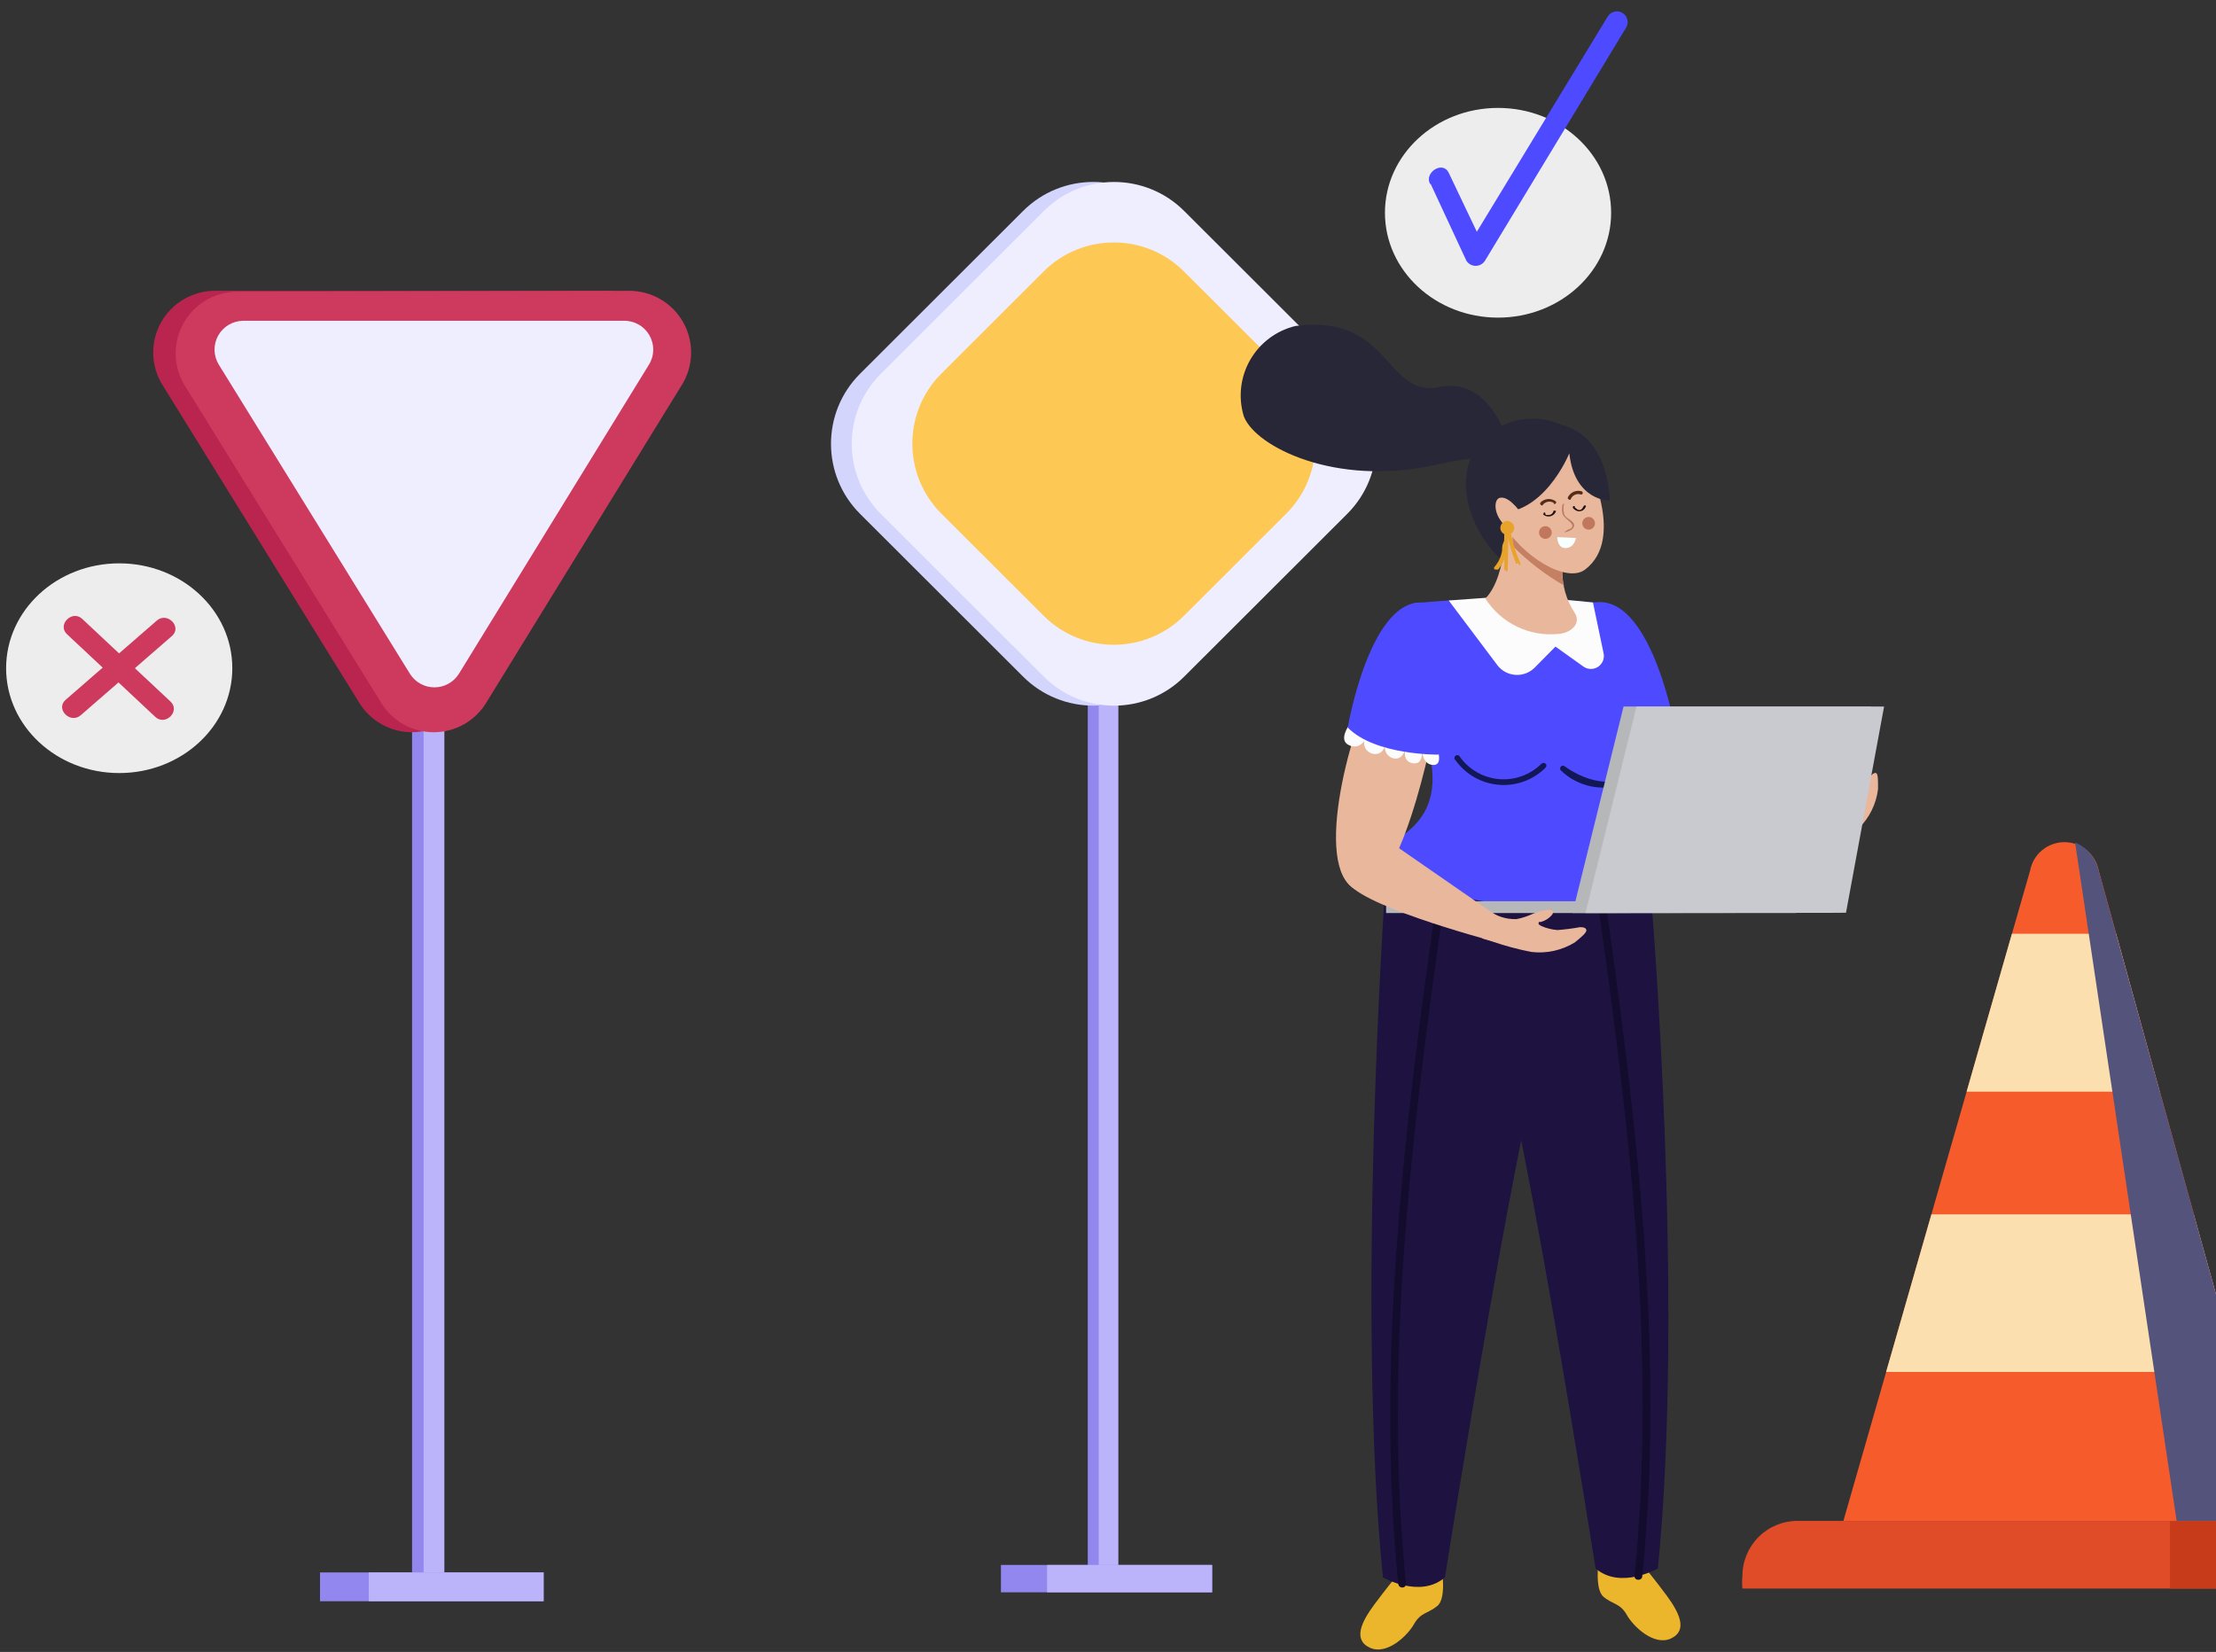 <?xml version="1.0" encoding="UTF-8"?> <svg xmlns="http://www.w3.org/2000/svg" width="169" height="126" viewBox="0 0 169 126" fill="none"><rect x="0" y="0" width="169" height="126" fill="#333333" stroke="none"/> <path d="M33.009 48.33H31.425V121.629H33.009V48.33Z" fill="#9286EF"></path> <path d="M33.889 48.33H32.305V121.629H33.889V48.33Z" fill="#BCB4FA"></path> <path d="M41.459 119.938H24.406V122.135H41.459V119.938Z" fill="#9286EF"></path> <path d="M41.459 119.938H28.125V122.135H41.459V119.938Z" fill="#BCB4FA"></path> <path d="M46.277 22.183H16.441C15.59 22.174 14.754 22.396 14.019 22.824C13.285 23.252 12.68 23.871 12.27 24.614C11.859 25.358 11.658 26.198 11.687 27.047C11.716 27.896 11.975 28.721 12.436 29.434L27.398 53.603C27.819 54.29 28.41 54.857 29.113 55.25C29.816 55.643 30.608 55.85 31.414 55.85C32.22 55.85 33.012 55.643 33.715 55.25C34.419 54.857 35.009 54.29 35.43 53.603L50.304 29.434C50.766 28.719 51.025 27.892 51.053 27.041C51.082 26.191 50.879 25.349 50.465 24.604C50.052 23.86 49.444 23.242 48.707 22.815C47.969 22.389 47.13 22.171 46.277 22.183Z" fill="#BA2550"></path> <path d="M45.859 24.468H16.859C16.469 24.47 16.087 24.575 15.751 24.773C15.415 24.97 15.138 25.253 14.947 25.593C14.757 25.933 14.661 26.317 14.668 26.706C14.675 27.095 14.786 27.476 14.988 27.808L29.555 51.406C29.753 51.719 30.028 51.977 30.353 52.156C30.678 52.335 31.043 52.428 31.414 52.428C31.785 52.428 32.15 52.335 32.475 52.156C32.8 51.977 33.075 51.719 33.273 51.406L47.73 27.852C47.944 27.519 48.064 27.134 48.077 26.738C48.09 26.342 47.996 25.95 47.804 25.604C47.612 25.257 47.331 24.968 46.988 24.769C46.646 24.569 46.256 24.465 45.859 24.468Z" fill="#BA2550"></path> <path d="M177.902 116.005H137.064C135.953 116.01 134.89 116.455 134.106 117.242C133.323 118.028 132.883 119.092 132.883 120.201C132.851 120.523 132.851 120.847 132.883 121.168H181.951C182.038 120.853 182.082 120.528 182.083 120.201C182.083 119.092 181.643 118.028 180.86 117.242C180.076 116.455 179.013 116.01 177.902 116.005Z" fill="#E04B28"></path> <path d="M182.083 120.201C182.083 119.092 181.643 118.028 180.86 117.242C180.076 116.455 179.013 116.01 177.902 116.005H165.492V121.168H181.929C182.023 120.854 182.075 120.529 182.083 120.201Z" fill="#C73B1A"></path> <path d="M140.584 116.005L154.82 66.413C154.933 65.802 155.257 65.249 155.735 64.852C156.214 64.454 156.816 64.236 157.439 64.236C158.061 64.236 158.664 64.454 159.143 64.852C159.621 65.249 159.945 65.802 160.057 66.413L173.787 116.005H140.584Z" fill="#F65B2C"></path> <path d="M153.434 71.225L149.98 83.266H164.7L161.378 71.225H153.434Z" fill="#FCDFAE"></path> <path d="M147.295 92.626L143.841 104.645H170.641L167.296 92.626H147.295Z" fill="#FCDFAE"></path> <g style="mix-blend-mode:overlay"> <path d="M160.057 66.457C159.961 65.971 159.746 65.516 159.431 65.133C159.116 64.749 158.712 64.45 158.253 64.26L165.998 116.005H173.787L160.057 66.457Z" fill="#54537C"></path> </g> <path d="M84.453 51.758H82.957V120.948H84.453V51.758Z" fill="#9286EF"></path> <path d="M78.024 16.092L65.592 28.506C62.636 31.457 62.636 36.243 65.592 39.195L78.024 51.609C80.98 54.56 85.772 54.56 88.728 51.609L101.16 39.195C104.116 36.243 104.116 31.457 101.16 28.506L88.728 16.092C85.772 13.14 80.98 13.14 78.024 16.092Z" fill="#D3D5FD"></path> <path d="M85.29 51.758H83.793V120.948H85.29V51.758Z" fill="#BCB4FA"></path> <path d="M79.606 16.094L67.175 28.508C64.219 31.459 64.219 36.245 67.175 39.197L79.606 51.611C82.562 54.562 87.355 54.562 90.311 51.611L102.742 39.197C105.698 36.245 105.698 31.459 102.742 28.508L90.311 16.094C87.355 13.142 82.562 13.142 79.606 16.094Z" fill="#EFEEFE"></path> <path d="M79.591 20.708L71.796 28.492C68.84 31.444 68.84 36.229 71.796 39.181L79.591 46.965C82.546 49.917 87.339 49.917 90.295 46.965L98.09 39.181C101.046 36.229 101.046 31.444 98.09 28.492L90.295 20.708C87.339 17.756 82.546 17.756 79.591 20.708Z" fill="#FEC854"></path> <path d="M92.441 119.366H76.334V121.454H92.441V119.366Z" fill="#9286EF"></path> <path d="M92.441 119.366H79.855V121.454H92.441V119.366Z" fill="#BCB4FA"></path> <path d="M47.95 22.183L18.069 22.249C17.233 22.256 16.413 22.485 15.695 22.913C14.976 23.341 14.385 23.952 13.982 24.684C13.579 25.415 13.378 26.241 13.4 27.076C13.422 27.911 13.667 28.725 14.108 29.434L29.071 53.603C29.489 54.29 30.077 54.858 30.778 55.252C31.48 55.645 32.271 55.852 33.075 55.852C33.88 55.852 34.671 55.645 35.372 55.252C36.074 54.858 36.662 54.29 37.08 53.603L51.954 29.434C52.415 28.721 52.674 27.896 52.703 27.047C52.733 26.198 52.531 25.358 52.121 24.614C51.71 23.871 51.105 23.252 50.371 22.824C49.637 22.396 48.8 22.175 47.95 22.183Z" fill="#CE3A5E"></path> <path d="M47.554 24.468H18.531C18.143 24.474 17.764 24.582 17.431 24.781C17.098 24.98 16.824 25.264 16.636 25.602C16.448 25.942 16.354 26.324 16.362 26.712C16.37 27.099 16.481 27.477 16.683 27.808L31.271 51.406C31.469 51.719 31.744 51.977 32.069 52.156C32.394 52.335 32.759 52.428 33.13 52.428C33.501 52.428 33.866 52.335 34.191 52.156C34.517 51.977 34.791 51.719 34.99 51.406L49.468 27.852C49.684 27.516 49.805 27.127 49.816 26.727C49.827 26.327 49.729 25.932 49.532 25.584C49.335 25.236 49.047 24.948 48.698 24.751C48.35 24.555 47.954 24.457 47.554 24.468Z" fill="#EFEEFE"></path> <path d="M114.246 24.227C119.01 24.227 122.871 20.646 122.871 16.229C122.871 11.812 119.01 8.231 114.246 8.231C109.482 8.231 105.621 11.812 105.621 16.229C105.621 20.646 109.482 24.227 114.246 24.227Z" fill="#EDEDED"></path> <path d="M109.119 14.053L111.826 19.876C111.9 19.999 112.005 20.1 112.13 20.171C112.256 20.241 112.397 20.278 112.541 20.278C112.685 20.278 112.826 20.241 112.951 20.171C113.076 20.1 113.181 19.999 113.256 19.876L124.016 2.101C124.127 1.914 124.159 1.691 124.105 1.481C124.051 1.271 123.916 1.091 123.73 0.98C123.637 0.925 123.535 0.889 123.428 0.874C123.322 0.858 123.213 0.864 123.109 0.891C122.899 0.944 122.718 1.079 122.607 1.266L111.826 18.997H113.256L110.483 13.175C110.021 12.23 108.613 13.175 109.053 14.009L109.119 14.053Z" fill="#4E4AFF"></path> <path d="M9.091 58.965C13.855 58.965 17.717 55.384 17.717 50.967C17.717 46.55 13.855 42.969 9.091 42.969C4.328 42.969 0.466 46.55 0.466 50.967C0.466 55.384 4.328 58.965 9.091 58.965Z" fill="#EDEDED"></path> <path d="M5.109 48.374L11.842 54.68C12.612 55.405 13.778 54.241 13.008 53.516L6.275 47.21C5.505 46.484 4.339 47.649 5.109 48.374Z" fill="#CE3A5E"></path> <path d="M6.165 54.548L13.118 48.506C13.91 47.803 12.744 46.638 11.952 47.341L4.999 53.384C4.207 54.087 5.373 55.251 6.165 54.548Z" fill="#CE3A5E"></path> <path d="M105.445 84.496L125.996 69.467L125.6 66.391L106.039 64.853L105.445 84.496Z" fill="#1E1240"></path> <path d="M125.402 119.52C125.402 119.52 126.194 120.465 127.118 121.717C128.042 122.97 128.746 124.354 127.448 124.969C126.15 125.584 124.566 124.068 124.06 123.168C123.554 122.267 122.959 122.377 122.277 121.783C121.595 121.19 121.925 118.971 121.925 118.971L125.402 119.52Z" fill="#EBB62B"></path> <path d="M113.476 77.092C115.39 79.575 121.683 119.63 121.683 119.63C123.598 121.278 126.436 119.63 126.436 119.63C128.482 99.196 125.952 68.852 125.952 68.852C125.952 68.852 111.584 79.575 113.476 77.092Z" fill="#1E1240"></path> <path d="M122.541 69.445C124.874 86.013 126.942 103.502 125.248 120.201C125.248 120.597 124.632 120.597 124.654 120.201C126.348 103.546 124.302 86.122 121.969 69.665C121.969 69.292 122.475 69.116 122.541 69.511V69.445Z" fill="#130C2D"></path> <path d="M106.501 120.223C106.501 120.223 105.709 121.168 104.785 122.42C103.86 123.673 103.156 125.057 104.455 125.672C105.753 126.288 107.337 124.772 107.843 123.871C108.349 122.97 108.921 123.08 109.625 122.486C110.329 121.893 109.955 119.674 109.955 119.674L106.501 120.223Z" fill="#EBB62B"></path> <path d="M118.405 77.773C116.512 80.256 110.197 120.311 110.197 120.311C108.305 121.959 105.467 120.311 105.467 120.311C103.398 99.877 105.643 67.578 105.643 67.578C105.643 67.578 120.297 80.146 118.405 77.663V77.773Z" fill="#1E1240"></path> <path d="M109.933 70.258C107.601 86.76 105.533 104.205 107.227 120.794C107.227 121.19 106.677 121.19 106.633 120.794C104.961 104.096 107.029 86.584 109.361 70.039C109.361 69.643 109.977 69.819 109.933 70.192V70.258Z" fill="#130C2D"></path> <path d="M105.379 68.72C105.379 68.72 118.207 71.291 126.238 67.336L125.688 65.139C119.196 67.261 112.258 67.632 105.577 66.216L105.379 68.72Z" fill="#130C2D"></path> <path d="M111.76 66.567H112.904L113.168 70.126H111.298L111.76 66.567Z" fill="#1E1240"></path> <path d="M119.725 66.172L120.561 65.886L121.969 69.138L120.275 69.687L119.725 66.172Z" fill="#1E1240"></path> <path d="M125.688 51.977C125.459 51.239 124.969 50.609 124.309 50.205C123.649 49.801 122.864 49.65 122.101 49.78C121.133 50.022 120.847 51.406 120.759 52.615C120.539 55.537 123.334 66.26 127.074 66.611C130.815 66.963 127.514 56.46 125.688 51.977Z" fill="#E9B79C"></path> <path d="M127.36 66.545C130.529 66.809 139.572 64.018 139.572 64.018L137.966 62.678L126.744 62.217C126.744 62.217 124.192 66.281 127.36 66.545Z" fill="#E9B79C"></path> <path d="M143.225 60.195C143.086 61.329 142.566 62.382 141.75 63.183C140.981 63.865 140.157 64.483 139.286 65.029C139.091 65.19 138.885 65.337 138.67 65.469L137.24 63.886C137.973 63.686 138.621 63.255 139.088 62.656C139.262 62.322 139.395 61.967 139.484 61.601C139.484 61.316 140.166 59.602 140.43 60.305C140.538 60.633 140.538 60.987 140.43 61.316C140.42 61.336 140.415 61.359 140.415 61.382C140.415 61.404 140.42 61.427 140.43 61.448C140.43 61.448 140.43 61.448 140.584 61.448C140.642 61.46 140.702 61.46 140.76 61.448C141.14 61.252 141.476 60.983 141.75 60.657C142.076 60.189 142.377 59.705 142.653 59.206C142.653 59.206 142.895 58.899 143.071 58.965C143.247 59.031 143.225 59.646 143.225 60.195Z" fill="#E9B79C"></path> <path d="M120.649 56.657C120.649 56.657 120.517 57.998 121.397 57.888C121.509 57.888 121.619 57.866 121.722 57.822C121.825 57.779 121.918 57.716 121.996 57.636C122.074 57.556 122.135 57.461 122.176 57.357C122.217 57.254 122.236 57.143 122.233 57.031C122.283 57.145 122.358 57.247 122.451 57.329C122.544 57.411 122.655 57.472 122.774 57.508C122.893 57.543 123.019 57.553 123.142 57.535C123.265 57.517 123.383 57.472 123.488 57.405C123.563 57.356 123.628 57.292 123.678 57.218C123.729 57.144 123.765 57.061 123.783 56.973C123.801 56.886 123.802 56.795 123.786 56.707C123.769 56.619 123.735 56.535 123.686 56.46C123.728 56.572 123.794 56.674 123.879 56.759C123.963 56.844 124.065 56.911 124.177 56.955C124.289 56.998 124.409 57.017 124.529 57.012C124.649 57.006 124.766 56.975 124.874 56.921C125.49 56.679 125.16 55.91 125.16 55.91C125.16 55.91 125.402 56.833 126.216 56.504C127.03 56.174 126.216 55.317 126.216 55.317C126.216 55.317 126.854 56.196 127.558 55.845C128.262 55.493 127.03 54.526 127.03 54.526L120.649 56.657Z" fill="#FBFCFB"></path> <path d="M120.671 56.833C120.671 56.833 116.953 47.627 121.023 46.111C125.622 44.397 127.624 55.01 127.624 55.01C127.624 55.01 123.532 57.492 120.671 56.833Z" fill="#4E4AFF"></path> <path d="M122.387 46.023C117.529 45.539 112.635 45.539 107.777 46.023L106.919 52.307C107.782 53.774 108.448 55.347 108.899 56.987C110.726 63.755 104.851 63.908 105.511 65.447C106.699 68.259 117.415 70.083 122.255 68.654C123.972 68.171 123.752 66.062 123.4 65.271C120.847 59.712 125.908 57.559 124.786 54.285C124.588 53.735 125.138 53.164 125.094 52.571C124.491 50.277 123.58 48.074 122.387 46.023Z" fill="#4E4AFF"></path> <path d="M121.243 51.67C121.243 51.67 122.453 45.254 124.962 51.252C124.962 51.252 128.35 59.91 121.023 60.437C115.038 60.854 120.077 52.988 120.077 52.988L121.243 51.67Z" fill="#4E4AFF"></path> <path d="M124.984 57.998C123.84 60.437 121.111 59.734 119.307 58.437C119.087 58.283 118.845 58.635 119.065 58.789C119.684 59.384 120.457 59.794 121.297 59.972C122.137 60.151 123.01 60.091 123.818 59.8C124.502 59.424 125.054 58.849 125.402 58.152C125.402 57.91 125.094 57.756 124.984 57.998Z" fill="#121855"></path> <path d="M117.569 58.24C117.149 58.66 116.642 58.985 116.085 59.19C115.527 59.395 114.93 59.477 114.338 59.429C113.745 59.38 113.17 59.204 112.653 58.911C112.135 58.619 111.688 58.217 111.342 57.734C111.329 57.703 111.308 57.675 111.283 57.652C111.257 57.63 111.226 57.614 111.193 57.606C111.16 57.597 111.126 57.596 111.092 57.603C111.059 57.611 111.028 57.626 111.001 57.647C110.974 57.668 110.953 57.695 110.939 57.726C110.924 57.757 110.917 57.791 110.918 57.825C110.919 57.859 110.928 57.892 110.945 57.922C110.961 57.953 110.984 57.978 111.012 57.998C111.392 58.528 111.883 58.969 112.451 59.29C113.019 59.612 113.65 59.807 114.301 59.861C114.952 59.916 115.606 59.828 116.22 59.605C116.834 59.382 117.391 59.029 117.855 58.569C118.053 58.394 117.855 58.064 117.569 58.24Z" fill="#121855"></path> <path d="M113.806 45.562L110.484 45.803L114.202 50.747C114.367 50.96 114.575 51.135 114.813 51.261C115.051 51.386 115.313 51.46 115.581 51.477C115.85 51.493 116.119 51.453 116.371 51.357C116.622 51.261 116.851 51.114 117.041 50.923L118.625 49.319L120.715 50.813C120.874 50.938 121.067 51.011 121.269 51.023C121.471 51.035 121.671 50.985 121.844 50.88C122.016 50.775 122.153 50.619 122.234 50.434C122.315 50.25 122.338 50.044 122.299 49.846L121.485 45.957C118.936 45.667 116.371 45.535 113.806 45.562Z" fill="#FBFCFB"></path> <path d="M119.703 32.73C118.639 32.068 117.374 31.804 116.133 31.985C114.892 32.166 113.756 32.78 112.926 33.719C110.021 37.124 113.234 42.969 116.644 43.958C116.975 44.068 115.082 39.409 115.61 38.179C115.61 38.047 115.764 37.915 115.808 37.783C115.852 37.652 115.808 37.586 115.808 37.498C115.869 37.238 115.942 36.981 116.028 36.729C116.203 36.233 116.424 35.755 116.688 35.301C117.081 34.587 117.595 33.948 118.207 33.411C118.444 33.215 118.702 33.045 118.977 32.906C119.153 32.84 119.549 32.642 119.703 32.73Z" fill="#282738"></path> <path d="M114.884 39.036C114.884 39.036 119.703 40.552 119.285 40.991C118.867 41.431 119.285 42.486 119.153 43.43C119.117 44.624 119.456 45.8 120.121 46.792C120.583 47.583 119.791 48.286 118.867 48.352C117.776 48.465 116.675 48.272 115.687 47.795C114.7 47.318 113.866 46.575 113.278 45.65C115.038 43.892 114.884 39.036 114.884 39.036Z" fill="#E9B79C"></path> <path d="M119.131 43.43C119.263 42.486 118.911 41.431 119.263 40.991C119.615 40.552 114.862 39.036 114.862 39.036C115.238 39.846 115.405 40.737 115.346 41.629C116.515 42.813 117.84 43.833 119.285 44.661C119.161 44.263 119.109 43.846 119.131 43.43Z" fill="#C58063"></path> <path d="M115.28 34.51C115.28 34.51 113.96 28.643 109.801 29.522C105.643 30.401 106.083 23.897 98.8 24.864C98.075 25.038 97.394 25.358 96.799 25.805C96.203 26.252 95.705 26.817 95.336 27.463C94.967 28.109 94.735 28.824 94.653 29.564C94.571 30.303 94.642 31.052 94.861 31.763C95.763 34.092 101.858 37.124 109.383 35.476C116.909 33.828 114.466 36.267 114.466 36.267L115.28 34.51Z" fill="#282738"></path> <path d="M119.681 33.213C121.133 34.751 124.082 41.079 120.869 43.452C119.505 44.485 116.072 42.551 114.422 39.629C114.104 38.663 114.014 37.637 114.159 36.631C114.304 35.625 114.68 34.666 115.258 33.828C115.475 33.457 115.773 33.14 116.13 32.901C116.487 32.661 116.894 32.506 117.32 32.447C117.746 32.388 118.18 32.426 118.589 32.559C118.998 32.691 119.371 32.915 119.681 33.213Z" fill="#E9B79C"></path> <path d="M119.681 34.575C119.681 34.575 117.657 39.629 113.74 39.08C113.491 37.788 113.645 36.451 114.18 35.249C114.715 34.047 115.606 33.038 116.732 32.356C116.732 32.356 122.277 30.95 122.783 38.157C122.783 38.223 120.077 38.223 119.681 34.575Z" fill="#282738"></path> <path d="M116.094 39.278C116.094 39.278 115.214 37.871 114.444 37.959C113.674 38.047 114.048 40.157 115.5 40.31C116.953 40.464 116.38 39.695 116.094 39.278Z" fill="#E9B79C"></path> <path d="M114.884 43.628V43.496H114.73C114.73 43.496 114.73 42.508 114.73 41.695C114.73 40.882 114.73 40.662 114.73 40.266C114.735 40.23 114.754 40.196 114.782 40.172C114.811 40.147 114.847 40.134 114.884 40.135C114.884 40.135 115.016 40.135 115.016 40.288C115.016 40.442 115.016 41.211 115.016 41.717C114.994 43.606 114.994 43.606 114.884 43.628Z" fill="#E8A32B"></path> <path d="M113.982 43.43C113.968 43.418 113.957 43.403 113.949 43.386C113.941 43.369 113.937 43.35 113.937 43.331C113.937 43.313 113.941 43.294 113.949 43.277C113.957 43.26 113.968 43.245 113.982 43.233C114.284 42.884 114.483 42.458 114.554 42.002C114.554 41.782 114.554 41.585 114.664 41.365C114.774 41.145 114.664 40.882 114.796 40.618C114.824 40.488 114.868 40.363 114.928 40.244C114.956 40.221 114.991 40.208 115.027 40.208C115.063 40.208 115.098 40.221 115.126 40.244C115.148 40.269 115.16 40.3 115.16 40.332C115.16 40.365 115.148 40.396 115.126 40.42C115.074 40.516 115.037 40.62 115.016 40.728C114.951 40.965 114.907 41.208 114.884 41.453C114.884 41.673 114.884 41.892 114.884 42.09C114.794 42.592 114.574 43.062 114.246 43.452C114.246 43.452 114.026 43.43 113.982 43.43Z" fill="#E8A32B"></path> <path d="M115.896 43.123L115.72 42.881V42.991H115.588V42.881C115.262 42.09 115.026 41.264 114.884 40.42C114.881 40.401 114.882 40.382 114.887 40.363C114.892 40.344 114.902 40.327 114.914 40.312C114.927 40.298 114.942 40.286 114.96 40.278C114.978 40.27 114.997 40.266 115.016 40.266C115.054 40.266 115.09 40.279 115.118 40.303C115.146 40.328 115.165 40.361 115.17 40.398C115.316 41.254 115.567 42.087 115.918 42.881C115.962 42.991 115.984 43.057 115.896 43.123Z" fill="#E8A32B"></path> <path d="M115.478 40.266C115.478 40.127 115.423 39.992 115.324 39.894C115.225 39.795 115.09 39.739 114.95 39.739C114.81 39.739 114.676 39.795 114.577 39.894C114.478 39.992 114.422 40.127 114.422 40.266C114.422 40.406 114.478 40.54 114.577 40.639C114.676 40.738 114.81 40.794 114.95 40.794C115.09 40.794 115.225 40.738 115.324 40.639C115.423 40.54 115.478 40.406 115.478 40.266Z" fill="#E8A32B"></path> <path d="M117.877 39.278H118.053C118.146 39.291 118.24 39.269 118.318 39.216C118.395 39.163 118.45 39.083 118.471 38.992C118.471 38.882 118.713 38.992 118.669 38.992C118.635 39.084 118.579 39.166 118.507 39.233C118.435 39.299 118.347 39.347 118.253 39.373C118.158 39.399 118.058 39.401 117.962 39.381C117.866 39.361 117.777 39.318 117.701 39.256C117.701 39.256 117.701 39.036 117.833 39.102L117.877 39.278Z" fill="#1E100C"></path> <path d="M120.099 38.706L120.297 38.86C120.517 38.97 120.649 38.86 120.759 38.64C120.869 38.421 121.001 38.64 120.935 38.64C120.895 38.76 120.813 38.862 120.704 38.927C120.595 38.991 120.466 39.014 120.341 38.992C120.182 38.953 120.042 38.859 119.945 38.728C119.945 38.728 119.945 38.531 120.099 38.618V38.706Z" fill="#1E100C"></path> <path d="M120.561 37.718C120.412 37.667 120.249 37.675 120.106 37.74C119.963 37.806 119.85 37.923 119.791 38.069C119.791 38.201 119.505 38.069 119.571 37.937C119.662 37.746 119.819 37.595 120.013 37.51C120.207 37.425 120.425 37.413 120.627 37.476C120.651 37.486 120.671 37.503 120.685 37.525C120.699 37.546 120.706 37.571 120.706 37.597C120.706 37.622 120.699 37.648 120.685 37.669C120.671 37.69 120.651 37.707 120.627 37.718H120.561Z" fill="#552B19"></path> <path d="M118.493 38.355C118.359 38.273 118.2 38.244 118.045 38.272C117.891 38.301 117.753 38.385 117.657 38.508C117.657 38.618 117.371 38.508 117.481 38.333C117.626 38.181 117.822 38.086 118.032 38.066C118.242 38.045 118.453 38.101 118.625 38.223C118.651 38.24 118.669 38.268 118.675 38.298C118.682 38.329 118.675 38.361 118.658 38.388C118.64 38.414 118.613 38.432 118.582 38.438C118.551 38.444 118.519 38.438 118.493 38.421V38.355Z" fill="#552B19"></path> <path d="M119.285 38.465C119.219 38.687 119.219 38.923 119.285 39.146C119.285 39.453 119.747 39.585 119.967 39.849C120.187 40.112 119.967 40.42 119.527 40.552C119.087 40.684 119.373 40.552 119.527 40.42C120.517 40.112 119.329 39.651 119.175 39.234C119.098 38.976 119.098 38.701 119.175 38.443C119.175 38.443 119.373 38.443 119.351 38.443L119.285 38.465Z" fill="#BD7C64"></path> <path d="M118.757 40.969C118.757 40.969 118.757 41.826 119.417 41.804C120.077 41.782 120.187 41.035 120.187 41.035L118.757 40.969Z" fill="#F8FFFF"></path> <path d="M117.855 41.101C118.122 41.101 118.339 40.885 118.339 40.618C118.339 40.351 118.122 40.135 117.855 40.135C117.587 40.135 117.371 40.351 117.371 40.618C117.371 40.885 117.587 41.101 117.855 41.101Z" fill="#C0775D"></path> <path d="M121.155 40.398C121.423 40.398 121.639 40.182 121.639 39.915C121.639 39.648 121.423 39.431 121.155 39.431C120.888 39.431 120.671 39.648 120.671 39.915C120.671 40.182 120.888 40.398 121.155 40.398Z" fill="#C0775D"></path> <path d="M136.976 68.742H105.709V69.643H136.976V68.742Z" fill="#B6B7B9"></path> <path d="M119.923 69.643L139.792 69.621L142.697 53.889H123.818L119.923 69.643Z" fill="#B6B7B9"></path> <path d="M120.913 69.643L140.782 69.621L143.687 53.889H124.808L120.913 69.643Z" fill="#C9CACF"></path> <path d="M109.669 53.801C109.9 53.024 109.839 52.19 109.499 51.454C109.159 50.719 108.563 50.132 107.821 49.802C106.875 49.517 105.907 50.593 105.159 51.648C103.42 54.175 100.098 65.359 103.09 67.666C106.083 69.973 108.833 58.833 109.669 53.801Z" fill="#E9B79C"></path> <path d="M103.31 67.841C105.885 69.775 115.104 72.126 115.104 72.126L114.444 70.061L105.115 63.601C105.115 63.601 100.758 65.886 103.31 67.841Z" fill="#E9B79C"></path> <path d="M120.099 71.884C119.105 72.493 117.934 72.749 116.776 72.609C115.754 72.409 114.747 72.137 113.762 71.796L113.036 71.577L113.454 69.379C114.077 69.877 114.857 70.134 115.654 70.105C116.041 70.031 116.417 69.913 116.776 69.753C117.019 69.621 118.801 69.028 118.383 69.753C118.156 70.031 117.849 70.23 117.503 70.324H117.371C117.347 70.352 117.335 70.387 117.335 70.423C117.335 70.459 117.347 70.494 117.371 70.522L117.547 70.632C117.937 70.803 118.354 70.907 118.779 70.939C119.354 70.896 119.927 70.823 120.495 70.72C120.649 70.72 120.913 70.72 120.979 70.918C121.045 71.115 120.583 71.489 120.099 71.884Z" fill="#E9B79C"></path> <path d="M102.87 55.339C102.87 55.339 102.056 56.46 102.87 56.833C103.069 56.944 103.303 56.971 103.522 56.909C103.74 56.847 103.925 56.702 104.036 56.504C104.014 56.627 104.019 56.753 104.05 56.874C104.082 56.995 104.139 57.107 104.219 57.203C104.299 57.3 104.398 57.377 104.511 57.431C104.624 57.485 104.748 57.513 104.873 57.514C105.555 57.514 105.643 56.789 105.643 56.789C105.61 56.912 105.605 57.039 105.627 57.164C105.65 57.288 105.7 57.406 105.773 57.509C105.847 57.612 105.942 57.697 106.053 57.759C106.164 57.821 106.286 57.857 106.413 57.866C107.051 57.866 107.183 57.097 107.183 57.097C107.183 57.097 106.897 58.086 107.755 58.218C108.613 58.349 108.437 57.163 108.437 57.163C108.437 57.163 108.437 58.306 109.295 58.349C110.153 58.393 109.537 56.877 109.537 56.877L102.87 55.339Z" fill="#FBFCFB"></path> <path d="M102.782 55.493C102.782 55.493 104.543 45.188 108.811 46.001C113.652 46.924 109.691 57.558 109.691 57.558C109.691 57.558 104.873 57.624 102.782 55.493Z" fill="#4E4AFF"></path> </svg> 
